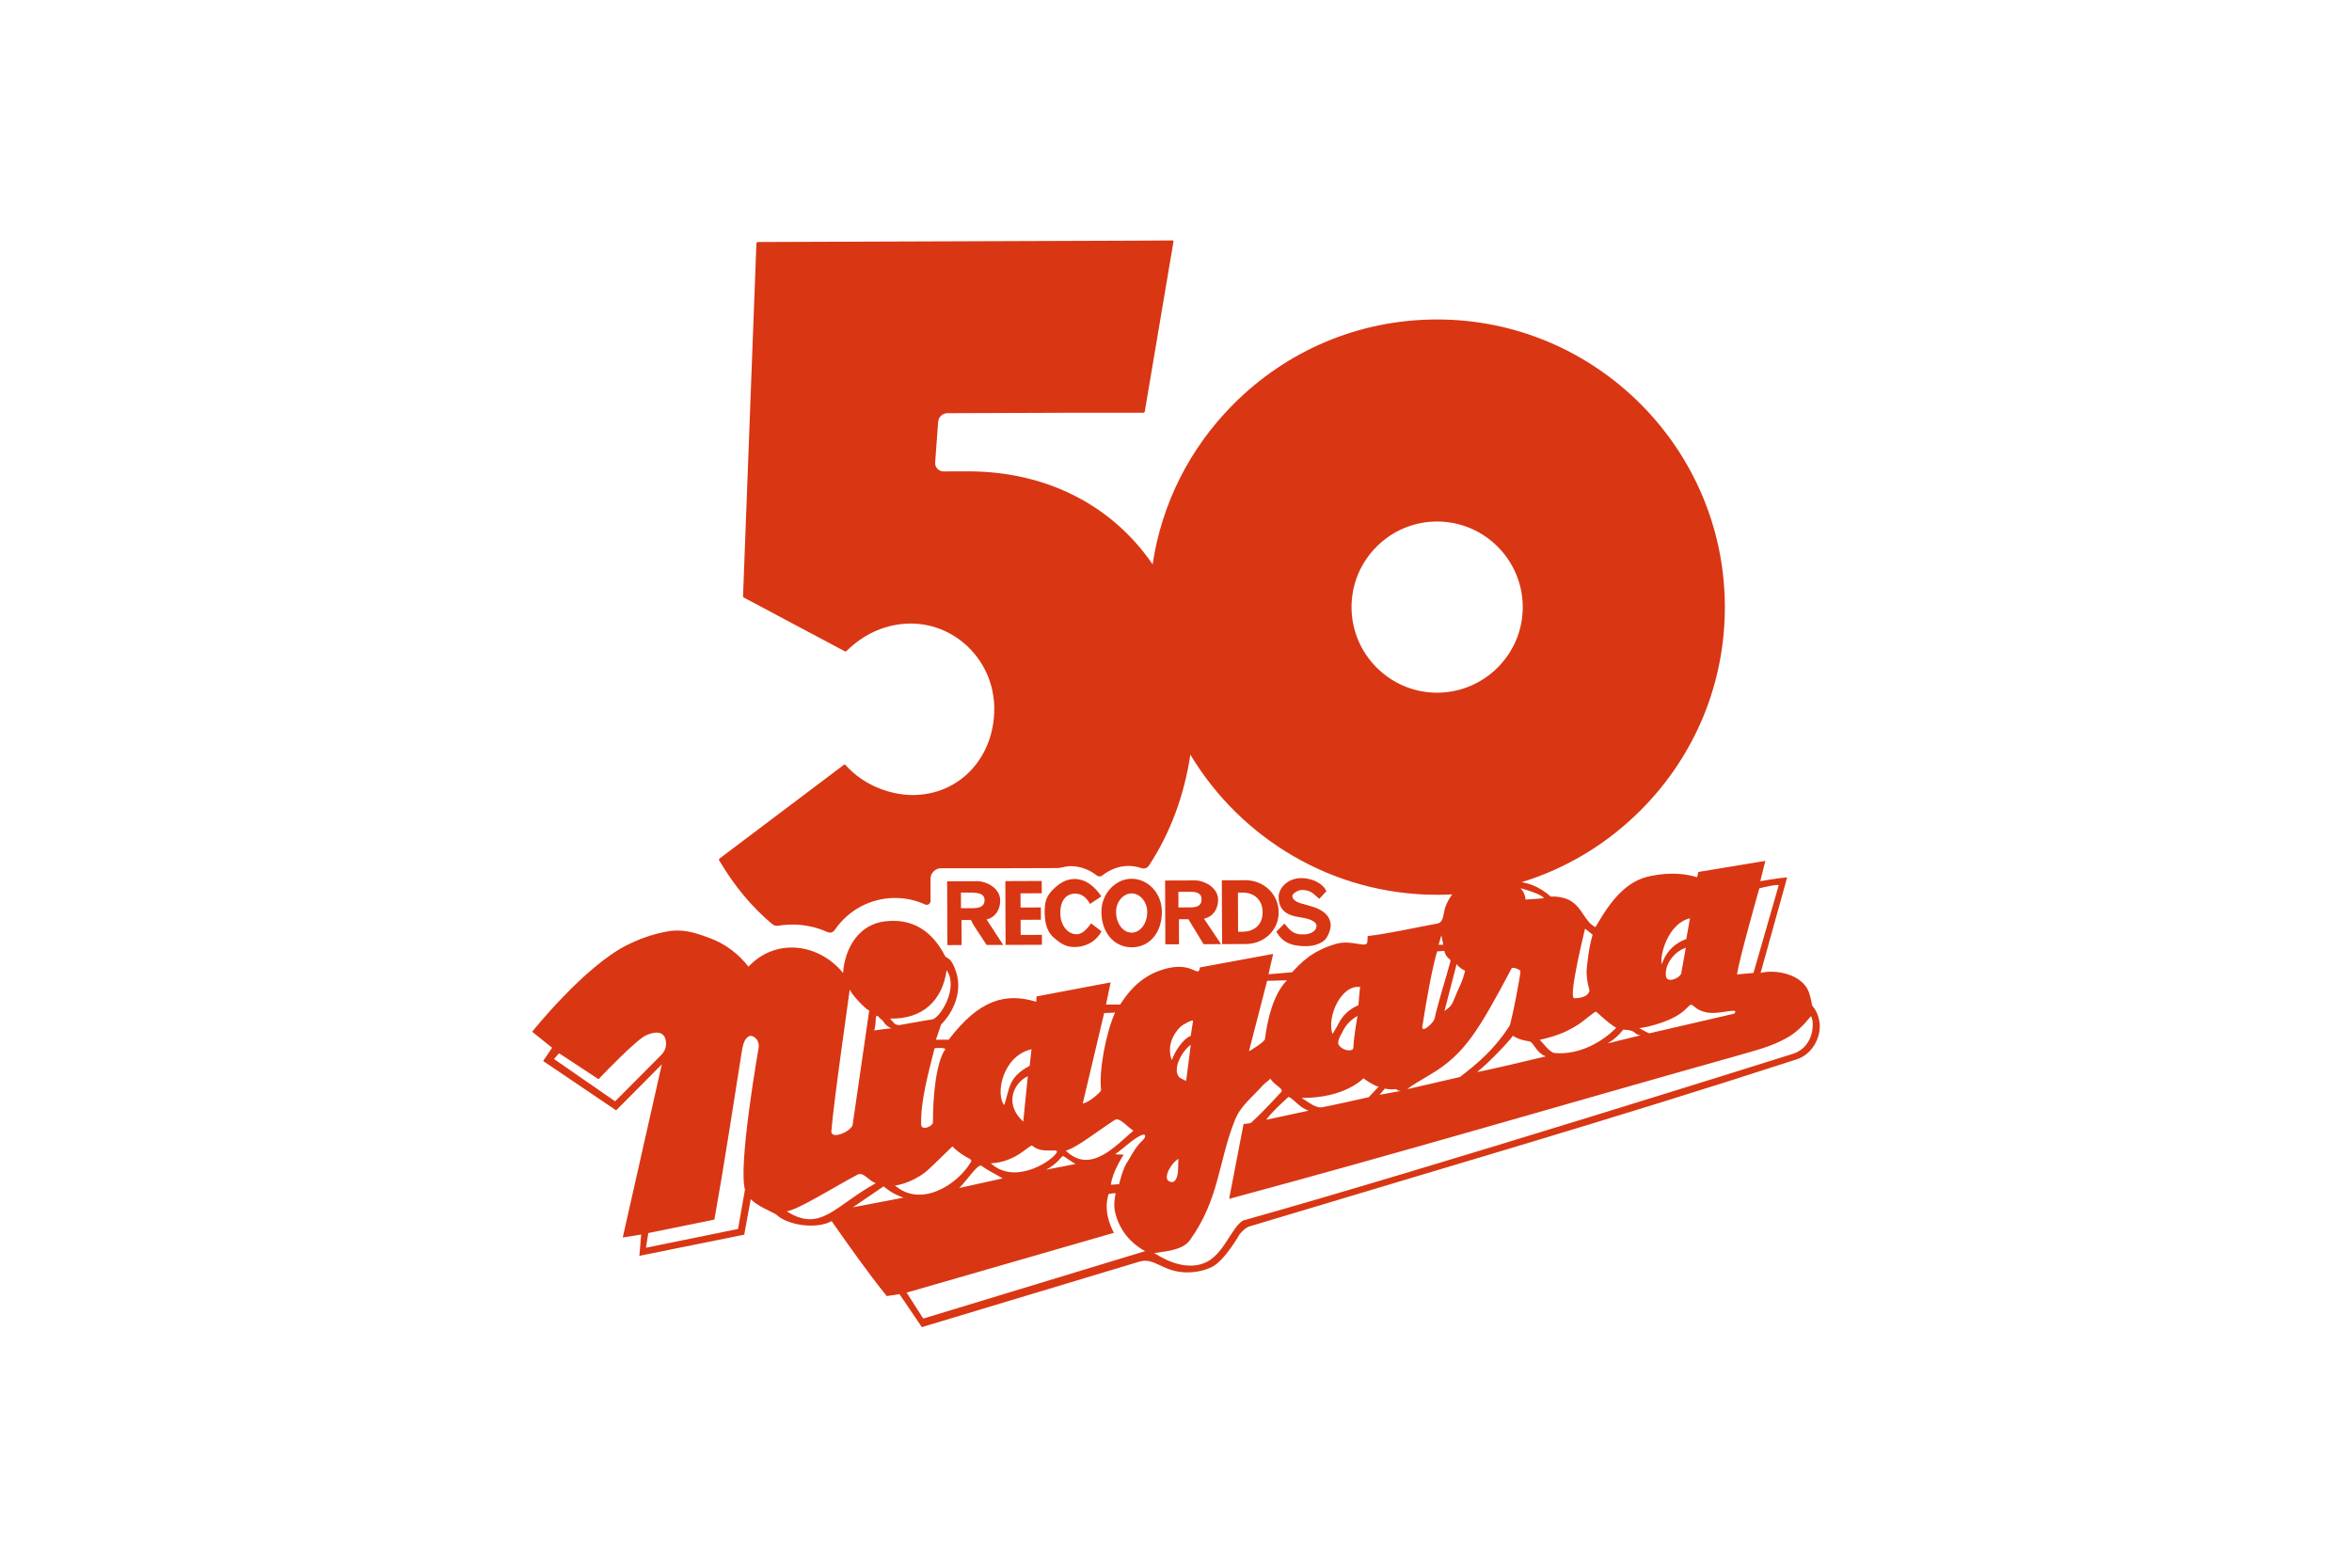 <?xml version="1.0" encoding="UTF-8"?><svg id="_レイヤー_1" xmlns="http://www.w3.org/2000/svg" width="300" height="200" viewBox="0 0 300 200"><rect y="0" width="300" height="200" fill="#fff" stroke-width="0"/><path d="m232.063,130.324c-.243-1.387-.91-1.987-.91-1.987,0,0-.183-1.025-.429-1.747-.852-2.289-4.23-2.939-6.158-2.45l3.391-12.192c-1.023.064-3.433.495-3.433.495l.652-2.597-8.556,1.418s-.119.664-.178.664c-2.112-.656-4.404-.527-6.391-.037-3.251.856-5.17,4.059-6.549,6.414-1.391-.717-1.637-2.404-3.087-3.304-1.089-.719-2.596-.594-2.596-.594-2.297-1.981-3.925-1.735-4.407-2.033-3.568-2.4-7.779-.033-9.034,3.289-.298.785-.172,1.989-1.019,2.173-3.074.553-5.842,1.227-8.915,1.599,0,0,.003.905-.117.965-.483.424-1.992-.474-3.86.014-3.193.917-4.575,2.489-5.654,3.638l-3.015.254.593-2.595-9.339,1.721c-.233,1.568-.908-1.081-5.062.381-2.772.972-4.213,2.971-5.112,4.358l-1.808.006.595-2.835-9.403,1.782c-.179.183.062.725-.177.665-3.801-1.133-7.175-.276-11.075,4.863l-1.629.006.653-1.932c1.564-1.573,2.7-4.11,1.966-6.58-.669-2.167-1.27-1.803-1.454-2.164-1.095-2.106-3.212-4.933-7.612-4.434-3.374.373-5.173,3.395-5.403,6.591-2.967-3.667-8.459-4.612-12.063-.802-1.211-1.561-2.902-2.943-5.137-3.719-1.752-.658-3.38-1.134-5.248-.766-1.747.308-3.495.917-5.179,1.768-5.476,2.792-12.022,11.018-12.022,11.018l2.543,2.041-1.143,1.692,9.31,6.295,5.827-5.868-4.984,22.089,2.352-.374-.233,2.717,13.376-2.701.828-4.525c.905.899,2.358,1.439,3.203,1.918,1.572,1.502,5.314,1.911,7.118.876,2.242,3.191,4.603,6.557,7.028,9.562l1.628-.246,2.849,4.209,27.764-8.36c1.868-.548,2.842,1.195,5.675,1.368,1.204.056,2.41-.131,3.553-.675,1.627-.792,3.541-4.176,3.541-4.176.362-.424.723-.787,1.145-.97,23.67-7.14,46.496-13.731,69.924-21.353,2.228-.734,3.187-3.207,2.878-4.835Zm-120.351-.412c.056-.723.482.061.725.18.36.299.302.661,1.268,1.14-.061-.06-2.229.25-2.229.25,0,0,.179-.123.235-1.571Zm-2.929,24.13l3.91-2.666c.305.178.849.839,2.54,1.436l-6.451,1.231Zm13.557-2.461c.841-.786,2.403-3.144,2.827-2.843,1.084.779,1.871,1.079,2.718,1.618l-5.545,1.225Zm8.171-8.472c-2.603-2.4-1.042-5.059.585-5.787l-.585,5.787Zm2.917,6.14c1.564-.848,1.861-1.634,2.165-1.752.051-0,1.345.911,1.594,1.023l-3.759.729Zm12.344-3.782c-.841.788-1.256,1.575-1.858,2.6-.72.967-1.074,2.719-1.196,3.079.062-.121-1.023.066-1.023.004.174-1.628,1.615-3.803,1.615-3.803-0-.06-1.148.004-1.025-.117,1.142-.789,2.102-1.818,3.247-2.364.662-.302.664.18.241.601Zm4.477,4.024s-.114,1.447-.839,1.331c-1.389-.178-.009-2.473.895-2.959l-.056,1.628Zm1.044-11.578c-.06 0-.786-.361-.905-.479-.91-1.085.468-3.44,1.489-4.108l-.584,4.588Zm10.207,4.966c.602-.905,2.825-2.903,2.825-2.903.482-.002,1.393,1.379,2.598,1.739l-5.423,1.165Zm11.122-9.205c.002.542-1.323.487-1.87-.353-.303-.482.538-1.752.355-1.389.421-1.026,1.139-1.813,2.043-2.3,0,0-.472,2.537-.528,4.042Zm3.338,6.018c.179-.181.66-.788.66-.788.966.179,1.446.058,1.446.058.185.239.604.237.604.237l-2.711.492Zm7.53-19.14l.356-1.21.246,1.208-.602.002Zm1.832,7.289c-.236.663-1.078,1.149-1.078,1.149,0,0,1.306-5.071,1.545-5.976.243.422,1.089.9,1.089.841-.357,1.509-.836,2.172-1.555,3.986Zm3.107,8.911c1.325-.97,4.687-4.536,4.508-4.599.423.242.905.54,2.112.718.544.058.85,1.444,2.117,1.92,0,0-8.915,2.145-8.737,1.961Zm16.631-3.617c.963-.607,1.263-.907,1.984-1.755,1.81.054,1.268.661,2.232.714l-4.216,1.041Zm9.373-8.897c-.36.724-1.804,1.151-1.929.37-.243-1.327.834-3.079,2.522-3.689l-.594,3.319Z" fill="#fff" stroke-width="0"/><path d="m158.86,112.297l-3.012.011.029,8.141,3.012-.011c2.352-.009,4.216-1.763,4.207-4.054-.008-2.291-1.884-4.095-4.237-4.086Zm-.399,6.576l-.543.002-.018-5.005.543-.002c1.508-.005,2.599.895,2.604,2.522.006,1.749-1.258,2.477-2.587,2.482Z" fill="#d93614" stroke-width="0"/><path d="m155.371,114.784c-.006-1.688-1.998-2.467-2.842-2.464l-3.919.014.029,8.141,1.746-.006-.011-3.195,1.207-.004.366.603,1.573,2.585,2.23-.008-2.18-3.248c1.149-.245,1.805-1.213,1.801-2.418Zm-3.556.978l-1.504.005-.007-1.991,1.504-.005c.727-.003,1.45.116,1.453.959.003.905-.719,1.03-1.446,1.032Z" fill="#d93614" stroke-width="0"/><path d="m166.037,113.538c1.208-.004,1.514.539,2.236,1.138l.903-.968c-.304-.843-1.633-1.682-3.144-1.677-1.626-.054-2.947,1.157-2.942,2.423.009,2.593,2.601,2.462,3.445,2.7.487.119,1.449.416,1.392,1.021-.057.663-.84,1.027-1.625,1.03-1.388.066-1.808-.596-2.479-1.377l-1.02,1.028c.728,1.324,1.875,1.863,3.745,1.856.845-.003,1.63-.186,2.287-.67.485-.365.841-1.271.899-1.934-.005-1.507-1.393-2.167-2.419-2.464l-1.451-.416c-.363-.12-1.025-.419-1.027-.902-.001-.361.782-.788,1.2-.789Z" fill="#d93614" stroke-width="0"/><path d="m127.576,114.883c-.006-1.688-1.939-2.467-2.845-2.464l-3.919.014.029,8.141,1.812-.006-.011-3.195,1.203-.004.304.603,1.697,2.585,2.113-.008-2.124-3.248c1.085-.245,1.746-1.213,1.742-2.418Zm-3.494.978l-1.507.005-.007-1.991,1.507-.005c.661.059,1.506.116,1.508.959.003.905-.84,1.03-1.501,1.032Z" fill="#d93614" stroke-width="0"/><path d="m144.359,120.853c2.293-.008,3.851-1.882,3.841-4.536-.009-2.413-1.821-4.215-3.873-4.208-1.989.007-3.85,1.823-3.841,4.236.009,2.653,1.641,4.516,3.872,4.508Zm-.025-6.873c1.086-.004,1.992,1.076,1.996,2.344.005,1.506-.892,2.656-1.978,2.66-1.087.004-1.993-1.14-1.998-2.646-.005-1.268.893-2.354,1.98-2.358Z" fill="#d93614" stroke-width="0"/><path d="m232.063,130.305c-.244-1.387-.91-1.987-.91-1.987,0,0-.183-1.025-.429-1.747-.852-2.289-4.23-2.939-6.158-2.45l3.391-12.192c-1.023.064-3.433.495-3.433.495l.652-2.597-8.556,1.418s-.119.664-.178.664c-2.112-.656-4.404-.527-6.391-.037-3.251.856-5.17,4.059-6.549,6.414-1.391-.717-1.637-2.404-3.087-3.304-1.089-.718-2.596-.594-2.596-.594-1.648-1.421-2.942-1.693-3.725-1.845,5.699-1.749,10.92-4.888,15.246-9.246,6.914-6.964,10.702-16.189,10.667-25.975-.072-20.162-16.533-36.565-36.694-36.565l-.134 0c-9.786.035-18.983,3.89-25.898,10.854-5.582,5.622-9.123,12.719-10.263,20.394-5.045-7.404-13.38-11.873-23.549-11.873,0,0-3.124.011-3.126.011-.295,0-.578-.123-.779-.339-.203-.217-.305-.509-.283-.805l.38-5.179c.046-.623.563-1.105,1.187-1.107l16.284-.058h8.75c.048-.041.079-.067.128-.108l3.668-21.722c.013-.079-.048-.152-.129-.151l-3.706.026-49.231.177c-.05.048-.079.076-.129.125l-1.708,45.096c.025.043.044.076.069.119l12.951,6.893c.055-.009.093-.014.148-.023,2.285-2.277,5.158-3.526,8.212-3.537,5.859,0,10.644,4.857,10.666,10.826.022,6.279-4.428,11.03-10.386,11.052-2.594,0-6.089-1.032-8.61-3.85-.044-.049-.112-.062-.165-.022-1.215.916-14.733,11.108-15.926,12.008-.011.062-.017.098-.027.16,1.939,3.292,4.192,5.997,6.785,8.166.226.189.524.257.815.209.577-.096,1.168-.146,1.771-.146,1.569,0,3.085.334,4.465.957.336.152.718.042.925-.264,1.675-2.465,4.503-4.087,7.701-4.087,1.37,0,2.67.3,3.842.835.322.147.686-.108.684-.462l-.008-2.293c0-.001-0-.001-0-.002v-.516c0-.747.606-1.353,1.353-1.353h7.862l2.916-.01,1.666-.005,2.466-.008c.156-.023.309-.046.465-.069.412-.114.835-.177,1.278-.178,1.165.044,2.25.444,3.202,1.19.105.082.23.123.356.123.128,0,.255-.042.36-.126.973-.777,2.151-1.208,3.318-1.212.579,0,1.142.099,1.685.286.348.12.738-.032.94-.339,2.713-4.122,4.498-8.939,5.278-14.146,6.425,10.697,18.139,17.88,31.477,17.88l.134-0c.598-.002,1.194-.019,1.788-.05-.351.479-.645.996-.852,1.544-.298.785-.172,1.989-1.019,2.173-3.074.553-5.842,1.227-8.915,1.6,0,0,.003.905-.117.965-.483.424-1.992-.474-3.86.014-3.193.917-4.575,2.489-5.654,3.638l-3.015.254.593-2.595-9.339,1.722c-.233,1.568-.908-1.081-5.062.381-2.772.972-4.213,2.971-5.112,4.358l-1.808.006.595-2.835-9.403,1.782c-.179.183.062.725-.177.665-3.801-1.133-7.175-.276-11.075,4.863l-1.629.006.653-1.932c1.564-1.573,2.7-4.11,1.966-6.58-.669-2.167-1.27-1.803-1.454-2.164-1.095-2.106-3.212-4.933-7.613-4.434-3.374.373-5.173,3.396-5.403,6.591-2.967-3.667-8.459-4.612-12.063-.802-1.211-1.561-2.902-2.943-5.137-3.719-1.752-.658-3.38-1.134-5.248-.766-1.747.308-3.495.917-5.179,1.768-5.476,2.792-12.022,11.018-12.022,11.018l2.543,2.041-1.143,1.692,9.31,6.295,5.827-5.868-4.984,22.088,2.352-.374-.233,2.717,13.376-2.701.828-4.525c.905.899,2.357,1.439,3.203,1.918,1.572,1.502,5.314,1.911,7.118.876,2.242,3.191,4.603,6.557,7.028,9.562l1.628-.246,2.849,4.209,27.764-8.36c1.868-.548,2.842,1.195,5.675,1.367,1.204.056,2.41-.131,3.553-.675,1.627-.792,3.541-4.176,3.541-4.176.362-.424.723-.787,1.145-.97,23.67-7.14,46.496-13.731,69.924-21.353,2.228-.734,3.187-3.207,2.878-4.836Zm-48.754-41.931c-6-0-10.898-4.882-10.919-10.881-.011-2.913,1.116-5.657,3.174-7.73,2.057-2.072,4.794-3.219,7.706-3.229h.04c5.999,0,10.897,4.881,10.919,10.881.021,6.021-4.86,10.937-10.92,10.959Zm-98.957,46.202l-5.887,5.928-7.798-5.397s.603-.727.661-.727l5.018,3.3s4.925-5.203,6.129-5.63c.723-.305,1.807-.612,2.295.232.302.661.305,1.566-.418,2.295Zm12.421-.95s-2.66,15.081-1.748,18.154c-0-.06-.884,5.008-.884,5.008l-11.748,2.394c.176-1.025.294-1.871.294-1.871l8.433-1.718c1.302-7.239,2.363-14.358,3.54-21.72.124-.603.296-1.389.9-1.691.543-.181,1.327.478,1.213,1.444Zm127.633-20.299s2.467-.61,2.468-.369l-3.214,11.167-2.11.187c.357-2.231,2.856-10.985,2.856-10.985Zm-8.851,3.832l-.47,2.653s-2.288.614-3.123,3.21c-.308-1.147.826-5.25,3.593-5.862Zm-.526,3.739l-.594,3.319c-.36.724-1.804,1.151-1.929.37-.243-1.327.834-3.079,2.522-3.689Zm-4.187,9.905c4.279-1.16,4.453-2.791,4.937-2.611.301.119.667.723,1.871.959,1.69.354,4.338-.738,3.559.167l-10.844,2.512c-.061 0-.967-.479-1.269-.658,0,0,.965-.124,1.746-.369Zm-3.795.555c1.81.054,1.268.661,2.232.714l-4.216,1.041c.963-.607,1.263-.907,1.984-1.755Zm-4.868-12.885l.965.778c-.538,1.754-.71,3.924-.766,4.527-.058,1.204.369,2.591.369,2.591-.235,1.085-1.985.973-1.985.973-.724-.238,1.417-8.868,1.417-8.868Zm-.984,12.304c.901-.546,2.224-1.815,2.405-1.699.967.844,1.634,1.505,2.543,2.043-1.565,1.633-4.571,3.514-7.83,3.223-.664-.058-1.388-1.202-1.933-1.683,1.866-.427,3.19-.854,4.815-1.885Zm-4.026,3.992s-8.915,2.145-8.737,1.961c1.325-.97,4.687-4.536,4.508-4.599.423.241.905.54,2.112.718.544.058.85,1.444,2.117,1.92Zm-.252-20.198c-.059.062-2.35.191-2.35.191,0,0,.059-.665-.608-1.445,0,0,2.657.713,2.959,1.254Zm-10.036,9.263c-.357,1.509-.836,2.172-1.555,3.986-.236.663-1.078,1.149-1.078,1.149,0,0,1.306-5.071,1.545-5.976.243.422,1.089.9,1.089.841Zm-3.032-4.513l.246,1.208-.602.002.356-1.21Zm-2.431,11.648c.592-3.86,1.359-7.902,1.895-9.595l.906-.064c.242,1.024.847.963.786,1.325-.536,2.052-1.548,5.13-2.022,7.302-.061.483-1.679,1.996-1.566,1.031Zm1.167,6.025c4.152-2.486,5.951-5.386,10.204-13.421.119-.302,1.146.176,1.146.296.002.606-1.181,6.76-1.421,7.061-1.862,2.842-3.902,4.656-6.31,6.474l-6.624,1.532s-.605.182,3.005-1.942Zm-5.961,1.889c.966.179,1.446.058,1.446.058.185.239.604.238.604.238l-2.711.492c.179-.181.66-.788.66-.788Zm-3.121-12.951c-.061 0-.233,2.294-.233,2.294-1.686.789-2.167,1.635-2.764,2.783-.06.119-.42.726-.541.906-.793-2.229,1.184-6.397,3.537-5.983Zm-.349,3.679s-.472,2.537-.528,4.042c.002.542-1.323.487-1.87-.353-.303-.482.538-1.752.355-1.389.421-1.026,1.138-1.814,2.043-2.3Zm.751,7.957c.364.242,1.031.781,1.934,1.078l-1.261,1.332s-5.482,1.225-5.965,1.287c-.845.126-1.871-.776-2.595-1.196,5.548.04,7.887-2.501,7.887-2.501Zm-6.978,4.125l-5.423,1.165c.602-.905,2.825-2.903,2.825-2.903.482-.002,1.393,1.379,2.598,1.739Zm-5.306-16.564l2.535-.066c-1.624,1.633-2.457,4.649-2.809,7.485-.058.423-2.043,1.575-2.043,1.575l2.318-8.994Zm-11.134,5.951c.423-.424,1.625-1.032,1.687-.851l-.297,1.931c-1.022.366-2.098,2.117-2.399,3.083-.24-.482-.731-2.347,1.01-4.163Zm1.394,2.224l-.584,4.588c-.06 0-.786-.361-.905-.479-.91-1.085.468-3.44,1.489-4.108Zm-1.573,14.538l-.055,1.628s-.114,1.447-.839,1.331c-1.389-.178-.009-2.473.895-2.959Zm-4.773-2.997c.662-.302.664.18.241.601-.841.788-1.256,1.575-1.858,2.6-.72.967-1.074,2.719-1.196,3.079.062-.121-1.023.066-1.023.004.174-1.628,1.615-3.803,1.615-3.803-0-.06-1.148.004-1.025-.117,1.142-.789,2.102-1.818,3.247-2.364Zm-4.698-15.601l1.387-.062c-1.138,2.534-2.086,7.362-1.777,9.894.064.119-1.439,1.573-2.342,1.695l2.732-11.527Zm1.373,13.623c.604-.365,1.63.959,2.357,1.378-2.224,1.875-5.468,5.627-8.613,2.564,1.627-.549,3.731-2.306,6.256-3.942Zm-6.613,4.609c.052-0,1.346.912,1.594,1.023l-3.759.729c1.564-.848,1.861-1.634,2.165-1.752Zm-4.03-13.616l-.234,2.11c-2.706,1.458-2.522,2.784-3.237,5.017-1.15-1.321-.263-6.269,3.472-7.127Zm-.468,3.441l-.585,5.787c-2.603-2.4-1.042-5.059.585-5.787Zm.574,8.858c1.268,1.204,3.736.109,3.017,1.017-.902,1.208-5.354,3.937-8.313,1.235,3.254-.132,4.992-2.491,5.296-2.252Zm-6.503,2.559c1.084.779,1.871,1.079,2.718,1.618l-5.545,1.225c.841-.785,2.403-3.143,2.827-2.843Zm-3.689-2.458c1.635,1.621,2.661,1.498,2.359,1.981-1.74,2.958-6.431,5.87-9.695,2.987.601-.002,2.829-.61,4.453-2.187l2.883-2.782Zm-.889-12.42c-1.139,1.511-1.608,5.795-1.595,9.353.002.483-1.501,1.15-1.504.246-.071-3.076.942-6.577,1.711-9.714,0,0,1.207-.124,1.389.115Zm.147-10.068c1.576,2.284-.822,6.03-1.789,6.276-.177.001-4.277.738-4.277.738-.665-.058-.666-.358-1.148-.839,4.161.105,6.685-2.316,7.214-6.175Zm-9.024,6.12c.056-.723.482.061.725.18.36.299.302.661,1.268,1.14-.061-.06-2.229.25-2.229.25,0,0,.179-.123.235-1.571Zm-3.329-3.663c.182.599,1.998,2.522,2.482,2.7l-2.12,14.603c-.297.903-2.767,1.877-2.708.792.288-3.741,2.347-17.979,2.346-18.096Zm-8.041,28.306c1.449-.188,6.141-3.157,9.031-4.675.78-.425,1.507.896,2.353,1.076-5.295,2.911-7.031,6.355-11.384,3.598Zm8.441-.513l3.91-2.666c.305.178.849.839,2.54,1.436l-6.451,1.231Zm8.975,14.197l-2.121-3.31,26.442-7.633c-.487-.9-1.338-2.827-.682-4.94,0,0,.724-.182.906-.066,0,0-.357,1.331-.054,2.475.552,2.228,2.004,3.91,3.817,4.868l-28.308,8.605Zm110.824-33.743s-46.256,14.577-70.047,21.237c-1.504.911-2.514,4.532-4.985,5.443-2.049.793-4.403-.043-6.337-1.302,1.268-.188,3.558-.315,4.517-1.584,3.838-5.322,3.642-10.084,5.794-15.398.717-1.811,2.22-2.901,3.603-4.473.238-.243.72-.544.899-.788.546.843,1.572,1.202,1.455,1.623,0,0-2.284,2.54-3.904,3.994-.124.123-.844.126-.967.183l-1.835,9.534c21.808-5.865,42.827-12.091,64.813-18.262,2.288-.672,4.399-1.161,6.384-2.313,1.202-.668,2.167-1.696,3.007-2.723.419.421.615,3.918-2.396,4.83Z" fill="#d93614" stroke-width="0"/><polygon points="132.873 112.39 128.232 112.407 128.261 120.548 132.902 120.531 132.898 119.266 130.186 119.275 130.179 117.346 132.77 117.336 132.765 115.769 130.174 115.778 130.167 113.97 132.879 113.96 132.873 112.39" fill="#d93614" stroke-width="0"/><path d="m137.161,114.006c.722-.003,1.389.415,1.872,1.319l1.447-.97c-.911-1.323-1.938-2.165-3.388-2.22-1.145.004-1.987.55-2.828,1.398-.841.847-1.018,1.631-1.013,2.776.004,1.206.188,2.471,1.157,3.311.847.722,1.509,1.202,2.657,1.198,1.084-.004,2.589-.432,3.432-2.003l-1.333-1.02c-.419.605-1.082,1.391-1.804,1.393-1.324.005-2.114-1.319-2.119-2.706-.005-1.387.593-2.473,1.921-2.477Z" fill="#d93614" stroke-width="0"/></svg>
